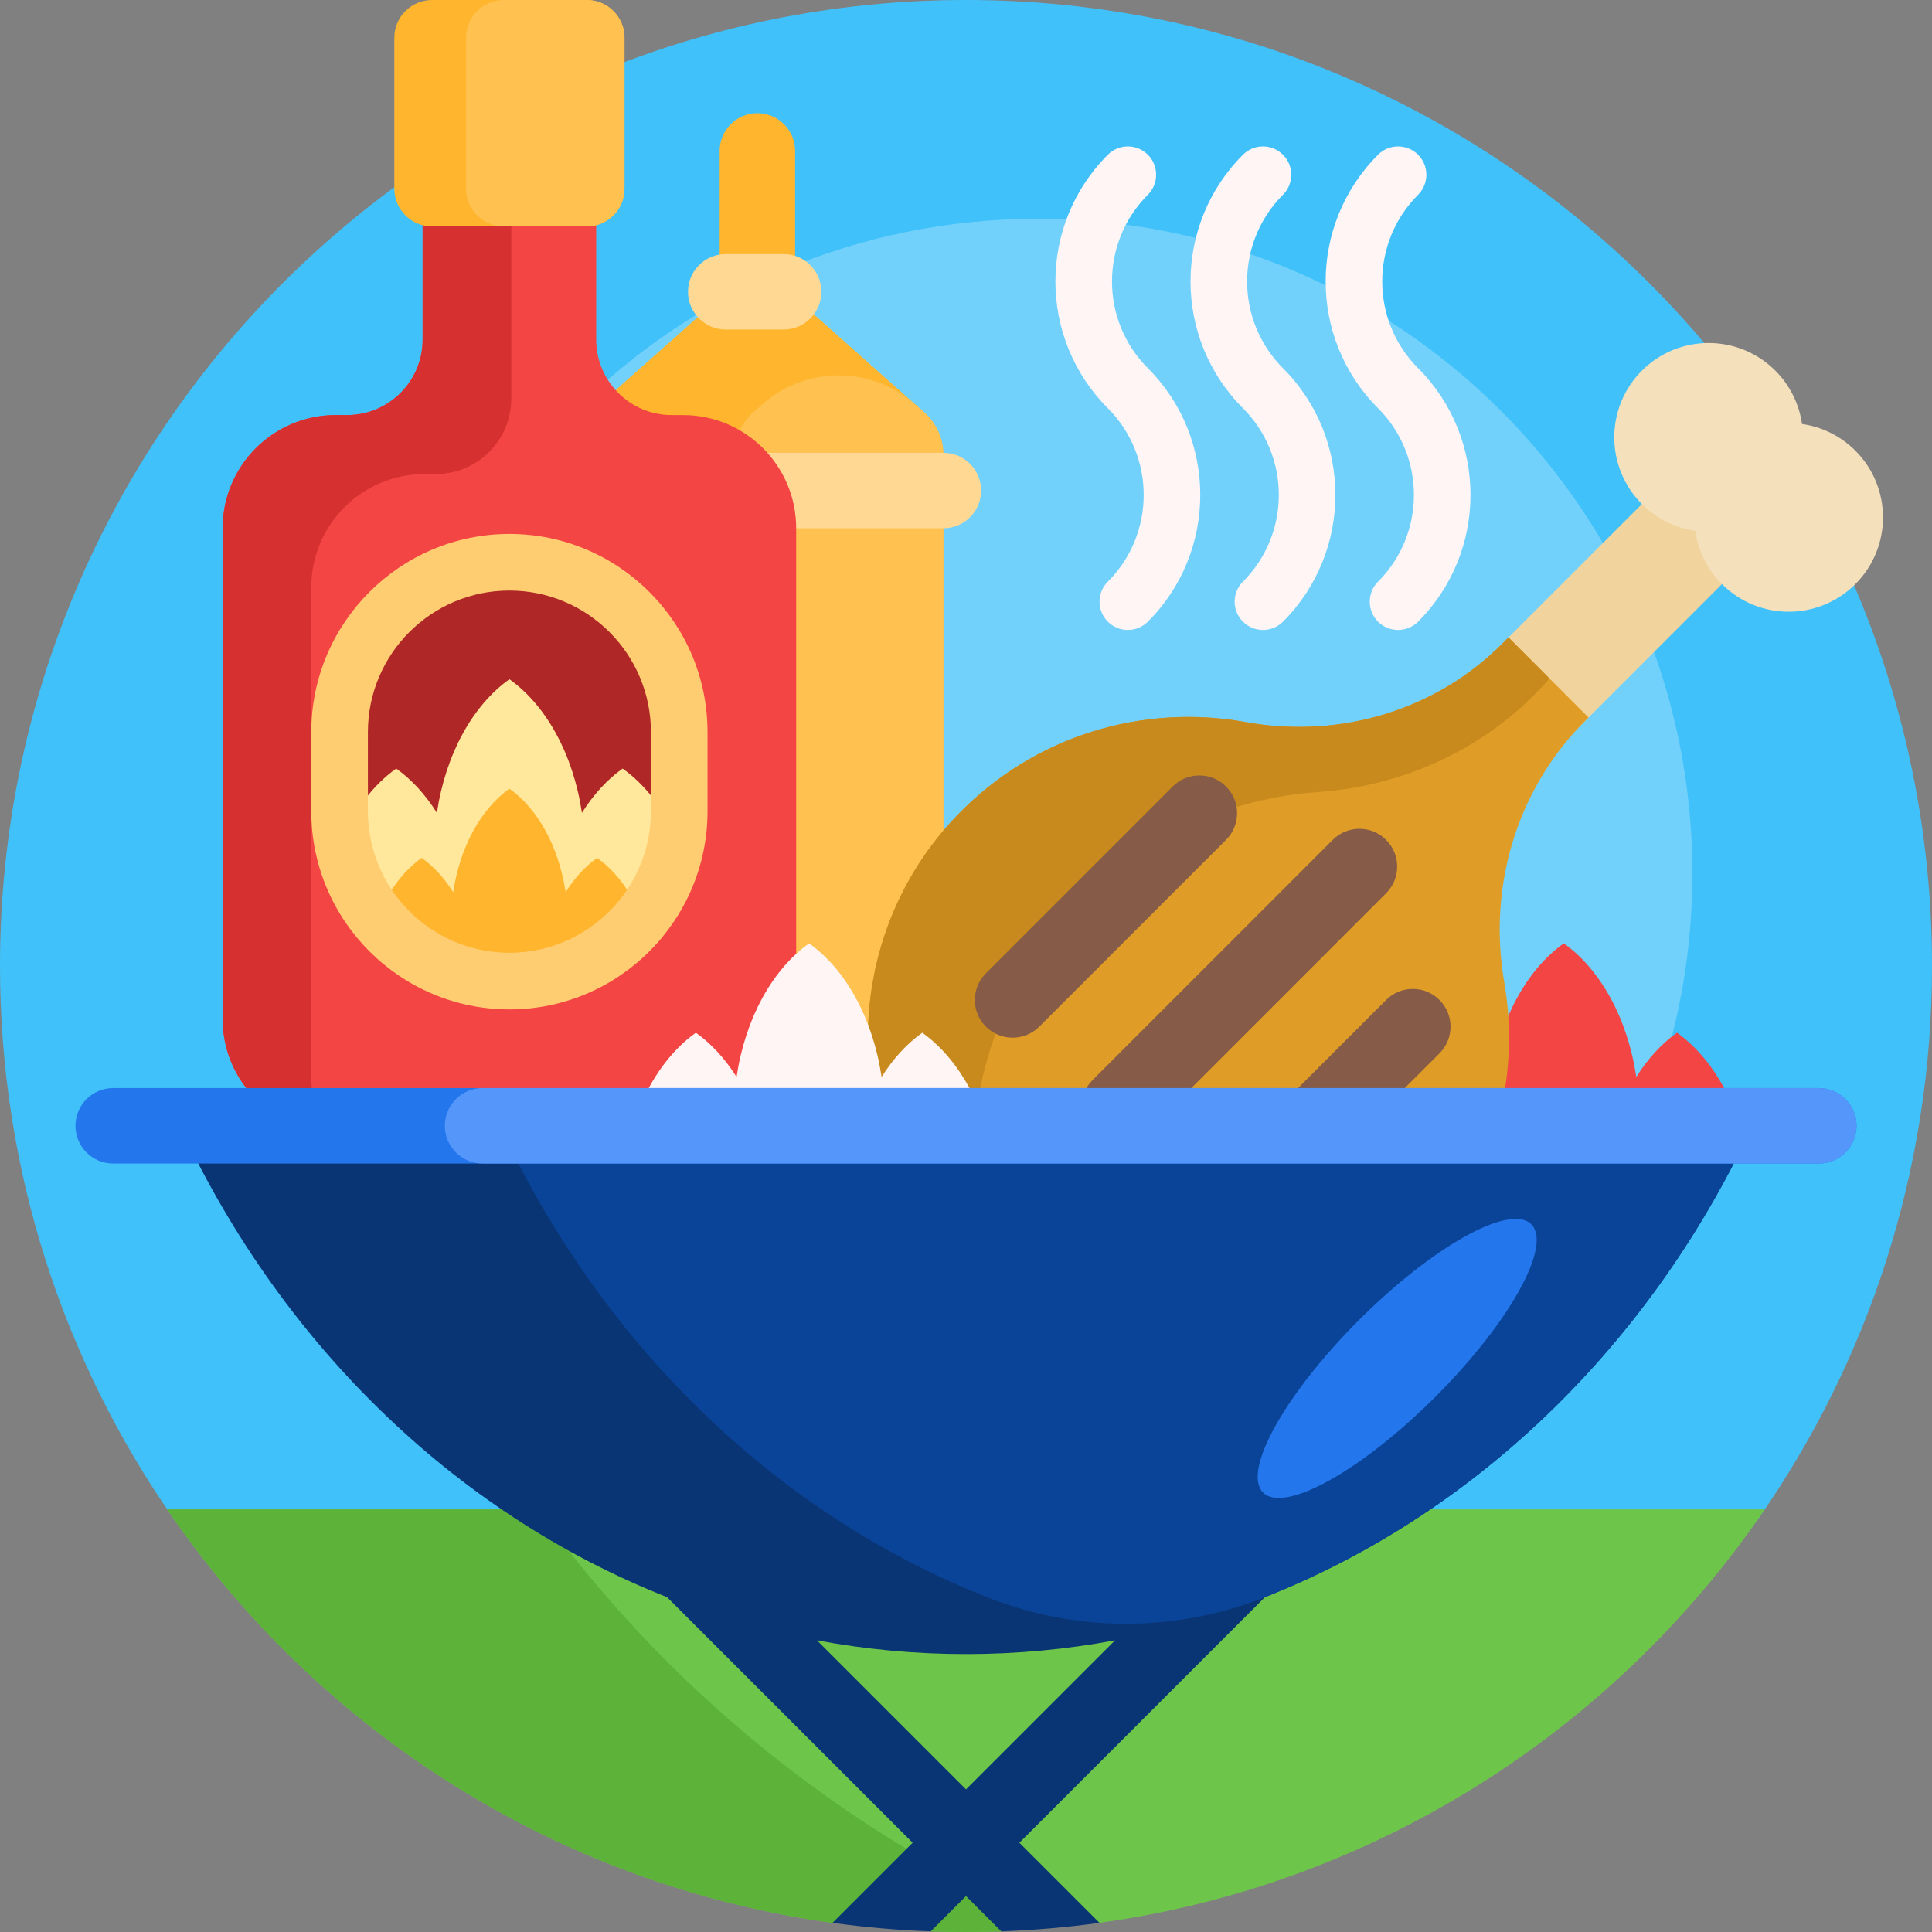 <svg id="Capa_1" enable-background="new 0 0 512 512" height="512" viewBox="0 0 512 512" width="512" xmlns="http://www.w3.org/2000/svg"><rect x="0" y="0" width="512" height="512" fill="#808080" stroke="none"/><g><path d="m63.945 411.348c-7.32 0-14.222-3.534-18.396-9.547-28.718-41.374-45.549-91.622-45.549-145.801 0-141.385 114.615-256 256-256s256 114.615 256 256c0 54.402-16.969 104.839-45.903 146.31-3.966 5.684-10.491 9.038-17.422 9.038z" fill="#40c1fa"/><path d="m448.5 231.478c0 95.821-77.679 173.5-173.5 173.5s-173.5-77.679-173.5-173.5 77.679-173.5 173.5-173.5 173.5 77.679 173.5 173.5z" fill="#72d1fb"/><path d="m467.69 400c-39.794 58.387-103.113 99.459-176.319 109.576-.545.075-4.075-2.398-4.621-2.326-7.428.978-10.969 2.423-18.583 2.75-.607.026-2.216 1.811-2.824 1.833-3.101.111-6.215.167-9.343.167s-6.242-.056-9.343-.167c-1.082-.039-2.828-2.697-3.907-2.749-6.735-.326-8.245-.33-14.833-1.167-.934-.118-6.358 1.788-7.289 1.66-73.205-10.119-136.524-51.19-176.318-109.577z" fill="#6dc54a"/><path d="m276.805 509.004c-2.535.464-5.162.847-8.638.996-.607.026-2.216 1.811-2.824 1.833-3.101.111-6.215.167-9.343.167s-6.242-.056-9.343-.167c-1.082-.039-2.828-2.697-3.907-2.749-6.735-.326-8.245-.33-14.833-1.167-.934-.118-6.358 1.788-7.289 1.66-73.205-10.119-136.524-51.19-176.318-109.577h98.099c34.154 47.252 80.487 85.121 134.396 109.004z" fill="#5db33a"/><path d="m458.833 292.263c-3.473 21.399-22.037 37.737-44.417 37.737s-40.944-16.338-44.416-37.737c3.517-7.926 8.505-14.383 14.416-18.585 4.099 2.914 7.754 6.913 10.783 11.734 2.305-15.556 9.521-28.519 19.217-35.411 9.696 6.893 16.911 19.855 19.217 35.411 3.029-4.821 6.685-8.82 10.783-11.734 5.911 4.201 10.9 10.659 14.417 18.585z" fill="#f44545"/><path d="m250 120.545v164.455c0 8.284-6.716 15-15 15h-68.571c-8.284 0-15-6.716-15-15v-164.455c0-4.284 1.832-8.365 5.034-11.211l34.251-30.446v-38.888c0-5.523 4.477-10 10-10s10 4.477 10 10v38.889l34.251 30.446c3.203 2.846 5.035 6.926 5.035 11.21z" fill="#ffb52d"/><path d="m235 300h-25.477c-8.284 0-15-6.716-15-15v-164.455c0-4.284 1.832-8.364 5.034-11.211l2.421-2.152c11.567-10.282 28.998-10.282 40.565 0l2.422 2.153c3.202 2.846 5.034 6.926 5.034 11.211v164.454c.001 8.284-6.715 15-14.999 15z" fill="#ffc14f"/><path d="m182.333 77.333c0-5.523 4.477-10 10-10h15.333c5.523 0 10 4.477 10 10s-4.477 10-10 10h-15.333c-5.522 0-10-4.477-10-10zm67.667 42.667h-100c-5.523 0-10 4.477-10 10s4.477 10 10 10h100c5.523 0 10-4.477 10-10s-4.477-10-10-10z" fill="#ffd993"/><path d="m396.231 193.683c-5.858-5.858-5.858-15.355 0-21.213l49.497-49.498c5.858-5.858 15.355-5.858 21.213 0 5.858 5.858 5.858 15.355 0 21.213l-49.497 49.497c-5.857 5.859-15.355 5.859-21.213.001z" fill="#f1d39e"/><path d="m491.691 154.792c-9.763 9.763-25.592 9.763-35.355 0-3.98-3.98-6.337-8.967-7.072-14.141-5.174-.735-10.161-3.092-14.141-7.072-9.763-9.763-9.763-25.592 0-35.355s25.592-9.763 35.355 0c3.98 3.98 6.337 8.967 7.072 14.141 5.174.735 10.161 3.092 14.141 7.072 9.763 9.763 9.763 25.592 0 35.355z" fill="#f5e0bc"/><path d="m398.653 260.37c4.577 26.33-3.301 54.401-23.634 74.734-34.269 34.269-90.519 33.16-123.365-3.327-29.596-32.877-28.74-83.64 1.874-115.571 20.572-21.457 49.543-29.737 76.597-24.842 24.753 4.479 50.158-2.946 67.945-20.733l1.697-1.697 21.213 21.213-.93.93c-18.143 18.143-25.792 44.013-21.397 69.293z" fill="#df9d28"/><path d="m264.418 343.389c-4.54-3.361-8.821-7.231-12.764-11.612-29.596-32.876-28.74-83.64 1.874-115.571 20.572-21.457 49.543-29.737 76.597-24.842 24.753 4.479 50.158-2.946 67.945-20.733l1.698-1.697 10.879 10.879c-15.371 17.639-37.417 28.416-61.252 30.074-31.744 2.207-61.887 19.741-78.858 49.666-14.957 26.372-16.327 57.182-6.119 83.836z" fill="#c88a1d"/><path d="m324.914 222.573-49.498 49.498c-3.905 3.905-10.237 3.905-14.142 0-3.905-3.905-3.905-10.237 0-14.142l49.498-49.498c3.905-3.905 10.237-3.905 14.142 0s3.905 10.237 0 14.142zm56.569 42.427c-3.905-3.905-10.237-3.905-14.142 0l-49.498 49.498c-3.905 3.905-3.905 10.237 0 14.142 3.905 3.905 10.237 3.905 14.142 0l49.498-49.498c3.905-3.905 3.905-10.237 0-14.142zm-14.142-42.427c-3.905-3.905-10.237-3.905-14.142 0l-63.64 63.64c-3.905 3.905-3.905 10.237 0 14.142s10.237 3.905 14.142 0l63.64-63.64c3.905-3.904 3.905-10.236 0-14.142z" fill="#865b47"/><path d="m211 140v130c0 16.569-13.431 30-30 30h-92c-16.569 0-30-13.431-30-30v-130c0-16.569 13.431-30 30-30h3c11.046 0 20-8.954 20-20v-50.714c0-11.046 8.954-20 20-20h6c11.046 0 20 8.954 20 20v50.714c0 11.046 8.954 20 20 20h3c16.569 0 30 13.431 30 30z" fill="#f44545"/><path d="m86.083 299.859c-15.199-1.466-27.083-14.275-27.083-29.859v-130c0-16.569 13.431-30 30-30h3c11.046 0 20-8.954 20-20v-50.714c0-11.046 8.954-20 20-20h6c3.138 0 6.107.723 8.75 2.011-6.661 3.246-11.25 10.081-11.25 17.989v66.344c0 11.046-8.954 20-20 20h-3c-16.569 0-30 13.431-30 30v130c0 5.149 1.298 9.995 3.583 14.229z" fill="#d63030"/><path d="m155.5 60h-41c-5.523 0-10-4.477-10-10v-40c0-5.523 4.477-10 10-10h41c5.523 0 10 4.477 10 10v40c0 5.523-4.477 10-10 10z" fill="#ffb52d"/><path d="m155.5 60h-22c-5.523 0-10-4.477-10-10v-40c0-5.523 4.477-10 10-10h22c5.523 0 10 4.477 10 10v40c0 5.523-4.477 10-10 10z" fill="#ffc14f"/><path d="m90 215v-21c0-24.853 20.147-45 45-45 24.853 0 45 20.147 45 45v21c0 24.853-20.147 45-45 45-24.853 0-45-20.147-45-45z" fill="#af2727"/><path d="m105 203.678c4.099 2.914 7.754 6.913 10.783 11.734 2.306-15.556 9.521-28.519 19.217-35.411 9.696 6.893 16.911 19.855 19.217 35.411 3.029-4.821 6.684-8.82 10.783-11.734 5.911 4.202 10.899 10.659 14.416 18.585-3.472 21.399-22.036 37.737-44.416 37.737-22.38 0-40.944-16.338-44.416-37.737 3.516-7.926 8.505-14.384 14.416-18.585z" fill="#ffe89c"/><path d="m169.416 241.753c-.162.998-.367 1.982-.611 2.949-8.247 9.379-20.335 15.298-33.805 15.298s-25.558-5.919-33.805-15.298c-.245-.968-.45-1.951-.611-2.949 2.725-6.141 6.591-11.145 11.171-14.401 3.176 2.258 6.009 5.356 8.356 9.092 1.786-12.054 7.377-22.098 14.89-27.439 7.513 5.341 13.104 15.385 14.89 27.439 2.347-3.735 5.179-6.834 8.356-9.092 4.579 3.256 8.444 8.26 11.169 14.401z" fill="#ffb52d"/><path d="m135 141.5c-28.949 0-52.5 23.552-52.5 52.5v21c0 28.948 23.551 52.5 52.5 52.5 28.948 0 52.5-23.552 52.5-52.5v-21c0-28.948-23.552-52.5-52.5-52.5zm37.5 73.5c0 20.678-16.822 37.5-37.5 37.5s-37.5-16.822-37.5-37.5v-21c0-20.678 16.822-37.5 37.5-37.5s37.5 16.822 37.5 37.5z" fill="#ffcd71"/><path d="m389.696 131.163c0 12.164-4.63 24.327-13.89 33.588-2.929 2.929-7.678 2.929-10.606 0-2.929-2.93-2.929-7.678 0-10.607 12.672-12.67 12.672-33.291 0-45.961-18.521-18.521-18.521-48.654 0-67.176 2.929-2.929 7.678-2.929 10.606 0 2.929 2.93 2.929 7.678 0 10.607-12.672 12.67-12.672 33.291 0 45.961 9.26 9.26 13.89 21.424 13.89 33.588zm-49.696-79.549c2.929-2.93 2.929-7.678 0-10.607s-7.678-2.929-10.606 0c-18.521 18.521-18.521 48.654 0 67.176 12.672 12.67 12.672 33.291 0 45.961-2.929 2.93-2.929 7.678 0 10.607s7.678 2.929 10.606 0c9.26-9.261 13.89-21.424 13.89-33.588s-4.63-24.327-13.89-33.588c-12.672-12.67-12.672-33.291 0-45.961zm-35.807 0c2.929-2.93 2.929-7.678 0-10.607s-7.678-2.929-10.606 0c-18.521 18.521-18.521 48.654 0 67.176 12.672 12.67 12.672 33.291 0 45.961-2.929 2.93-2.929 7.678 0 10.607s7.678 2.929 10.606 0c9.26-9.261 13.89-21.424 13.89-33.588s-4.63-24.327-13.89-33.588c-12.672-12.67-12.672-33.291 0-45.961zm-45.36 240.649c-3.473 21.399-22.037 37.737-44.417 37.737s-40.944-16.338-44.416-37.737c3.517-7.926 8.505-14.383 14.416-18.585 4.099 2.914 7.754 6.913 10.783 11.734 2.305-15.556 9.521-28.519 19.217-35.411 9.696 6.893 16.911 19.855 19.217 35.411 3.029-4.821 6.685-8.82 10.783-11.734 5.911 4.201 10.9 10.659 14.417 18.585z" fill="#fff5f5"/><path d="m465.279 296.348h-418.558c26.661 58.632 73.246 104.48 130.043 126.906l65.094 65.094-21.229 21.229c8.549 1.181 17.232 1.941 26.028 2.256l9.343-9.343 9.343 9.343c8.796-.316 17.479-1.075 26.028-2.256l-21.229-21.229 65.094-65.094c56.797-22.426 103.382-68.275 130.043-126.906zm-209.279 177.858-39.501-39.501c12.84 2.395 26.038 3.643 39.501 3.643s26.661-1.248 39.501-3.643z" fill="#0a3575"/><path d="m131.545 296.348h333.734c-26.733 58.792-73.5 104.73-130.507 127.089-23.367 9.165-49.352 9.165-72.72 0-57.008-22.359-103.774-68.298-130.507-127.089z" fill="#0a4499"/><path d="m482 308.348h-452c-5.523 0-10-4.477-10-10 0-5.523 4.477-10 10-10h452c5.523 0 10 4.477 10 10 0 5.523-4.477 10-10 10zm-121.881 41.501c-19.631 19.631-31 40.089-25.394 45.695s26.065-5.763 45.695-25.394c19.631-19.631 31-40.089 25.394-45.695s-26.065 5.763-45.695 25.394z" fill="#2476ed"/><path d="m482 308.348h-354.11c-5.523 0-10-4.477-10-10s4.477-10 10-10h354.11c5.523 0 10 4.477 10 10s-4.477 10-10 10z" fill="#5596fb"/></g></svg>